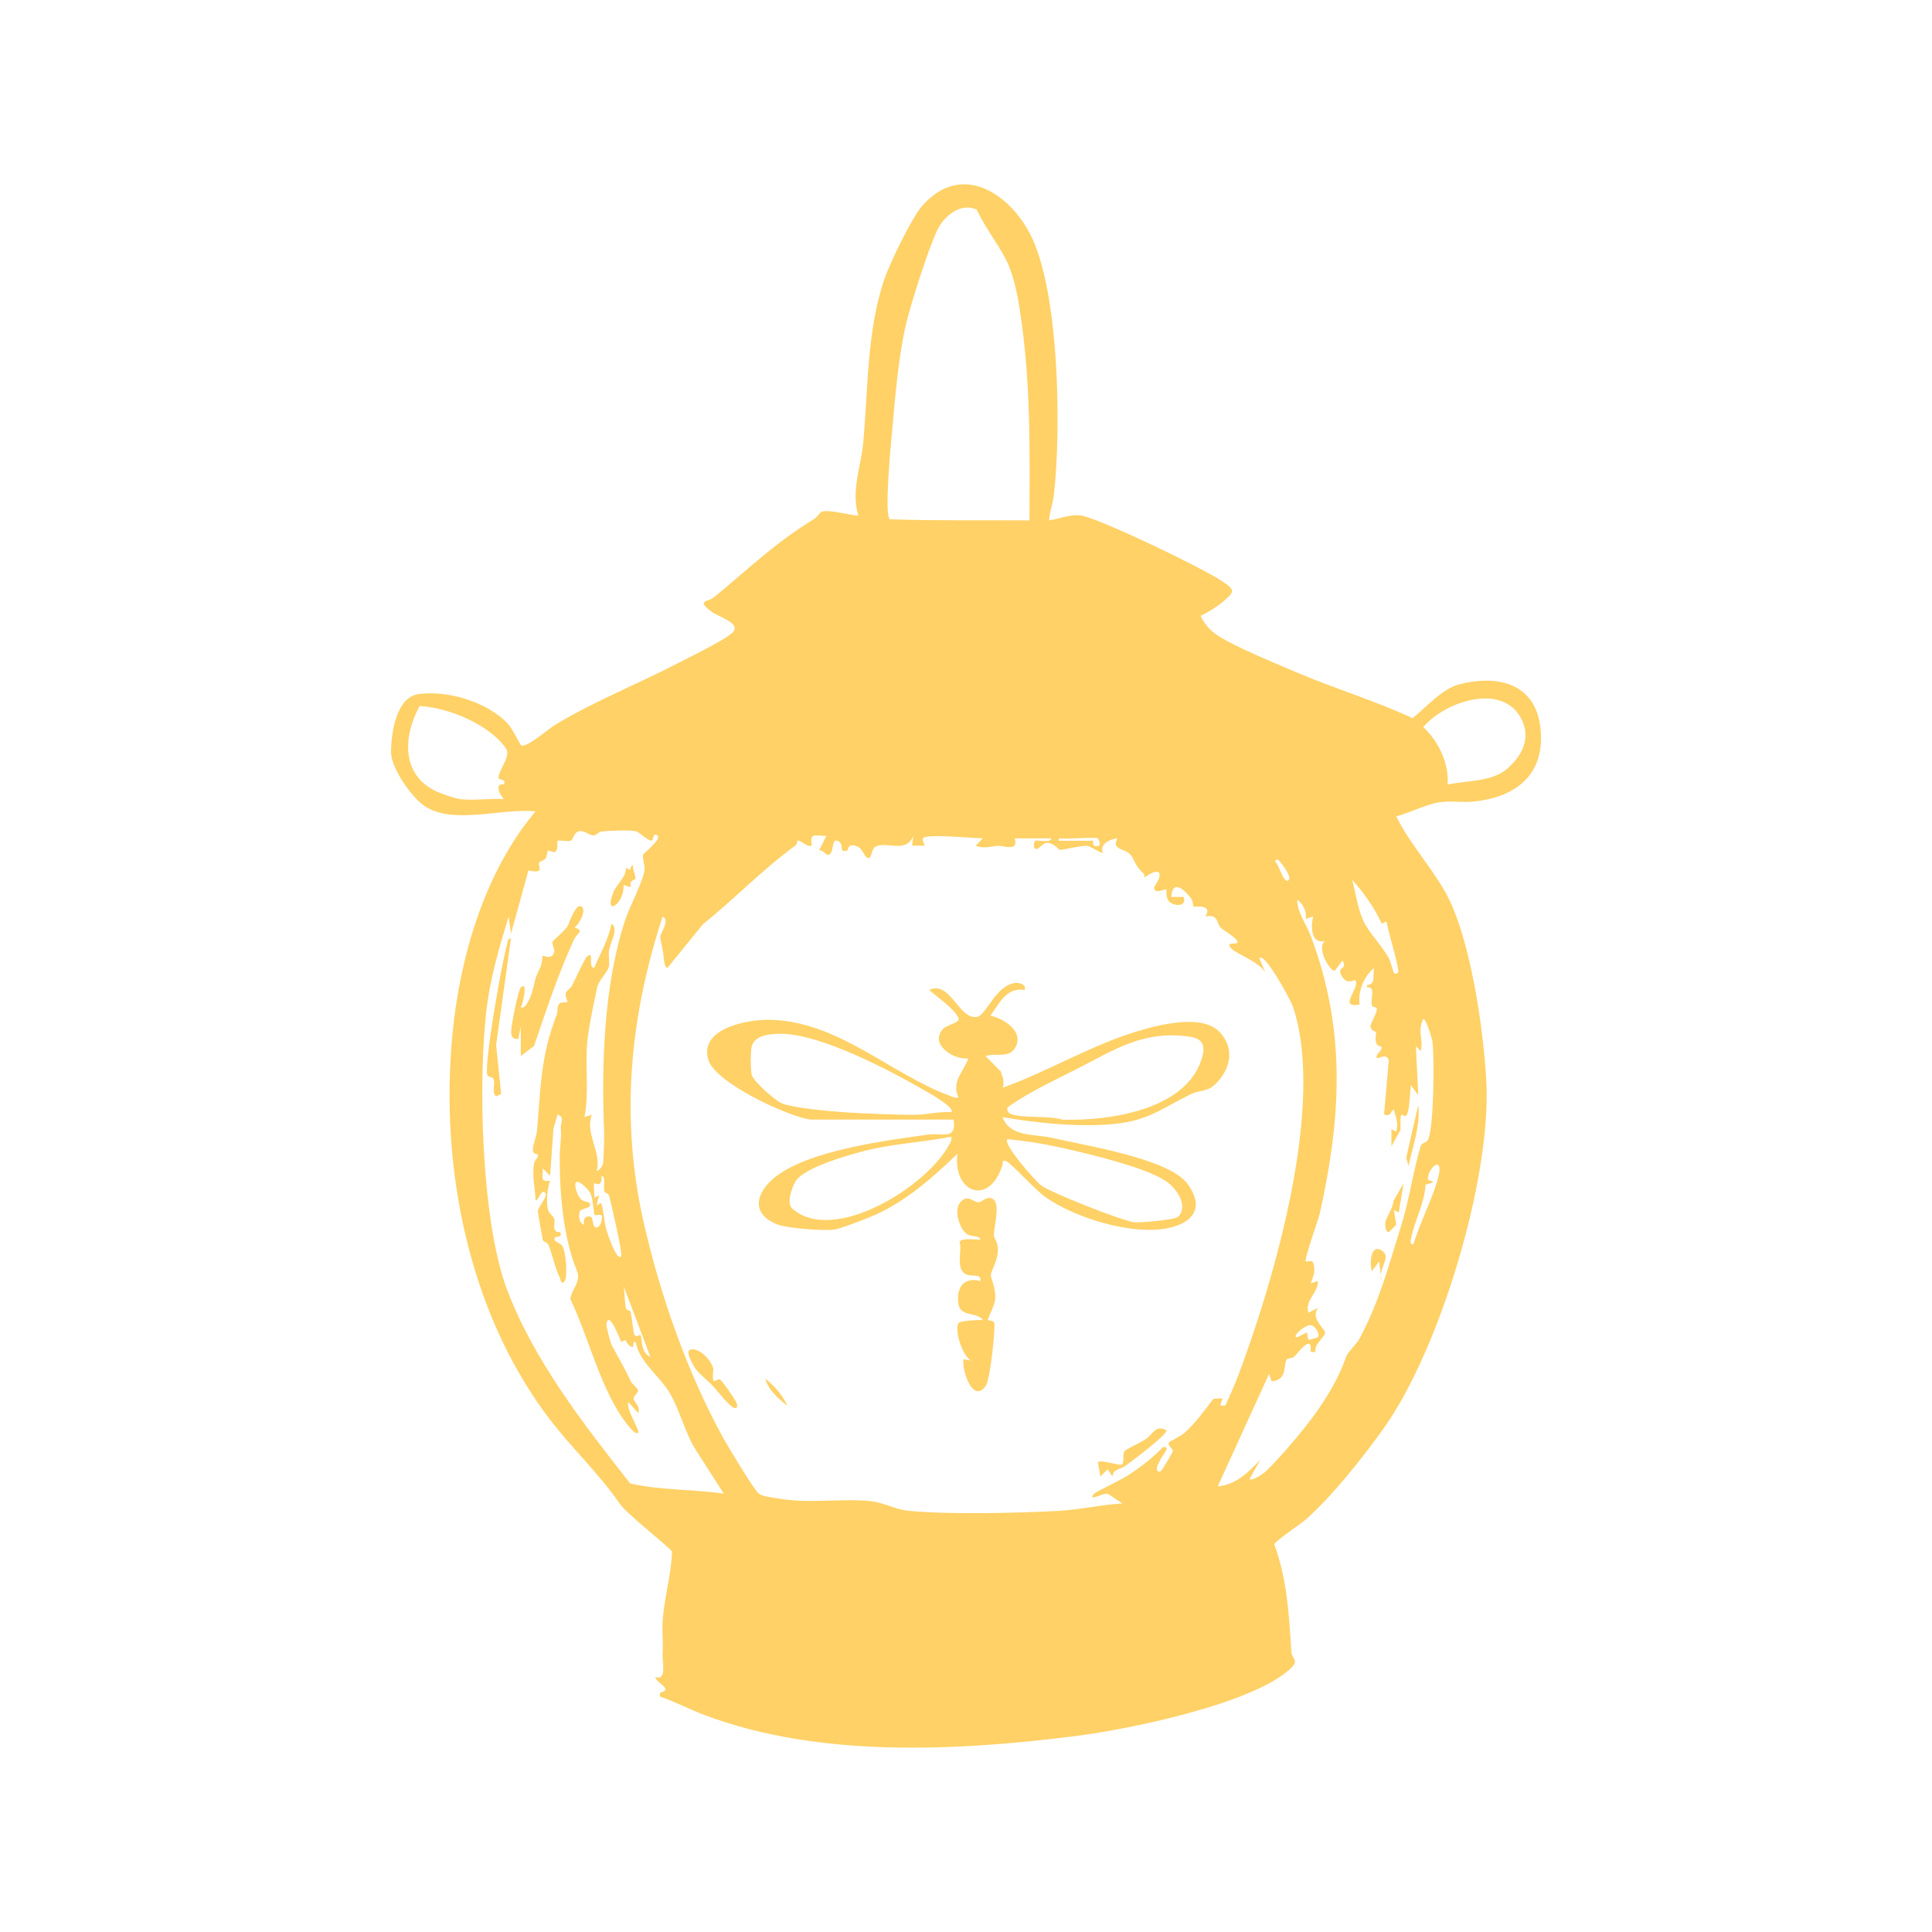 <?xml version="1.0" encoding="UTF-8"?>
<svg id="Layer_1" data-name="Layer 1" xmlns="http://www.w3.org/2000/svg" viewBox="0 0 790 790">
  <defs>
    <style>
      .cls-1 {
        fill: #ffd166;
      }
    </style>
  </defs>
  <path class="cls-1" d="M428.95,212.79c4.51-.69,9.69-3.01,14.26-1.75,9.96,2.73,47.44,20.69,56.43,26.56,5.86,3.83,5.07,4.46.22,8.61-2.28,1.95-6.14,4.33-8.91,5.61,1.22,2.85,3.58,5.6,6.06,7.41,6.34,4.63,25.14,12.27,33.26,15.74,15.61,6.66,31.97,11.52,47.36,18.71,5.3-4.32,12.1-12.03,18.9-13.8,15.81-4.11,31.19-.55,33.33,17.49,2.26,18.98-9.65,28.68-27.44,30.4-4.5.44-9.11-.39-13.72.28-5.61.81-12.18,4.31-17.76,5.75,5.34,10.94,14.38,20.78,20.21,31.28,10.2,18.37,15.71,56.96,16.65,78.33,1.72,39.3-19.09,108.5-42.04,140.69-8.37,11.74-21.16,27.86-31.8,37.2-2.03,1.78-12.53,8.87-12.91,10.15,5.33,14.57,5.98,28.61,6.99,43.77.23,3.53,3.59,3.55-.73,7.43-15.74,14.17-65.41,24.4-86.86,27.14-49.02,6.25-105.64,9.15-152.45-8.54-6.11-2.31-11.86-5.39-18.04-7.47-1.08-2.68,2.87-1.42,1.99-3.47-.57-1.34-3.59-2.72-4-4.51,4.86,1.38,2.8-5.71,3.01-9.5.27-4.87-.26-8.73-.02-12.98.55-9.68,3.54-19.14,3.85-28.84-.43-1.39-18.39-15.26-21.4-19.64-9.06-13.15-20.22-23.19-29.85-36.15-32.22-43.35-43.62-101.89-38.57-155.4,3.02-31.96,13.15-66.66,33.99-91.5-13.45-1.51-33.58,5.67-45.33-2.18-5.43-3.63-13.88-15.8-13.75-22.33.15-7.8,2.13-22.39,11.56-23.52,12.01-1.44,27.55,3.22,36.06,11.98,1.99,2.05,5.11,8.66,5.54,8.97,2.01,1.46,11.39-6.78,14-8.35,15.97-9.63,33.43-16.51,49.94-25.06,5.5-2.85,17.63-8.7,21.92-12.08,5.36-4.22-4.98-6.74-8.43-9.45-5.67-4.44-1.06-3.49,1.45-5.53,14.14-11.56,24.97-22.3,40.99-32.02,1.2-.73,2.09-2.5,3.09-2.96,2.63-1.22,14.44,2.07,14.96,1.52-3.03-10.27,1.08-19.7,1.99-29.51,2.06-22.07,1.45-46.14,8.73-67.27,2.24-6.5,11.05-24.77,15.31-29.69,15.41-17.82,34.79-6.3,44,10.95,12.32,23.07,12.96,80.79,9.96,107.01-.41,3.55-1.75,6.94-1.98,10.51ZM420.95,212.8c.12-26.85.51-53.75-3.13-80.38-.99-7.26-2.31-16.23-5-23-3.16-7.96-9.84-15.66-13.35-23.64-6.71-3.26-13.72,2.78-16.39,8.64-3.59,7.87-10.06,28.02-12.25,36.74-3.27,12.98-4.65,29.65-5.87,43.13-.49,5.41-3.58,36.3-1.07,38.06,18.92.61,38.03.32,57.07.44ZM616.4,314.24c6.26-5.53,9.85-12.79,5.41-20.81-7.99-14.44-31.29-6.36-39.8,3.87,6.3,6.07,10.44,14.52,9.94,23.5,8.03-1.73,18.16-1,24.45-6.56ZM188.44,326.79c5.45.65,11.92-.47,17.5,0-.83-1.64-2.07-2.34-2.1-4.53s1.89-1.28,2.06-1.5c1.55-2.08-2.01-1.97-2.03-2.52-.14-3.21,5.1-9.04,3.16-11.97-6.56-9.91-23.85-17.06-35.46-17.56-6.66,12.2-7.61,27.69,6.32,34.64,2.46,1.22,7.99,3.14,10.55,3.45ZM266.78,343.6c-1.26.84-5.59-3.43-6.56-3.67-2.49-.63-11.7-.3-14.52.11-.91.13-1.75,1.57-3.07,1.56-1.66-.01-3.84-2.24-5.99-1.68s-2.22,3.63-3.38,3.9c-1.37.32-4.83-.43-5.27,0-.32.32.47,3.47-1,4.53-.67.48-2.55-.85-2.95-.56-.32.24-.35,2.44-1.01,3.29-.69.9-2.26,1.11-2.58,1.65-.71,1.2,2.69,4.84-4.38,3.17l-7.12,25.87-.97-6.99c-3.61,11.92-7.28,24.2-8.87,36.64-3.8,29.76-2.34,87.64,8.11,115.6,10.83,28.99,31.53,55.46,50.44,79.56,12.56,2.88,25.6,2.31,38.3,4.19l-11.51-17.97c-4.49-7.19-6.41-16.18-10.68-23.32s-12.31-12.39-13.81-20.69c-1.77-.48-.45,2.23-1.48,1.99-1.74-.4-2.37-2.48-2.73-2.72s-1.52.76-1.67.63c-.42-.37-4.98-13.31-6.11-7.39-.18.93,1.62,7.71,2.2,8.82,2.56,4.83,5.07,8.88,7.58,14.38.7,1.52,3.02,3.12,3.13,3.92.19,1.28-1.94,2.29-1.75,3.67.16,1.15,2.92,3.25,1.83,5.69l-4.01-4.48c-1.17,2.66,4.77,11.68,4.01,12.48-.98,1.03-2.79-1.36-3.42-2.07-11.37-13.02-16.76-37-24.36-52.58.69-4.31,4.59-6.99,2.7-11.56-5.43-13.15-7.07-31.14-7.01-46.3.02-4.9.79-7.71.44-12.12-.16-2.03,1.77-4.44-1.34-5.37l-1.66,5.69-1.36,19.3-2.98-2.99c.08,3.42-1.32,5.77,3,5-1.19,3-1.62,8.35-1,11.48.41,2.07,2.14,2.64,2.67,4.17.38,1.1-.46,3.22.32,4.61.58,1.04,1.92.68,1.98.76,1.51,2.21-1.75,1.9-1.87,2.05-1.54,1.83,1.75,2.08,2.78,3.5,1.74,2.38,2.18,12.96,1.11,14.42-1.5,2.05-1.74-.75-2.09-1.42-1.9-3.74-2.91-9.19-4.62-13.33-.52-1.25-2.11-1.14-2.27-1.93-.27-1.33-2.05-11.14-2.02-11.74.14-2.23,4.23-6.04,3-7.57-1.62-2.01-2.73,3.31-3.98,2.99-.14-5.41-1.49-9.55-.6-15.06.2-1.26,1.61-2.1,1.63-3.43.01-.66-2.11,0-2.12-1.93-.02-2.34,1.49-5.59,1.72-8.23,1.52-17.52,1.42-30.22,8.03-47.17.5-1.27.13-3.27.79-4.23.84-1.21,3.36-.75,3.56-.95.36-.35-1.18-2.35-.54-3.95.3-.76,1.82-1.64,2.38-2.7,1.16-2.22,5.08-10.9,6.13-11.86,3.42-3.09.15,4.37,3.01,4.51,2.44-5.9,5.92-11.67,7.02-17.99,3.15,1.61-.29,7.36-.9,10.6-.43,2.25.28,4.76-.12,6.88s-4.08,5.47-4.72,8.28c-1.24,5.43-3.7,17.42-4.16,22.85-.86,10.08.85,20.41-1.09,30.39l2.98-1c-2.81,8.18,4.06,15.08,2.02,23,1.21-.21,2.32-1.91,2.56-2.97.29-1.25.55-10.83.48-12.56-1.12-27.91-.21-60.37,8.66-87.26,1.64-4.96,7.37-15.94,7.84-20.17.26-2.28-.91-4.22-.56-6.32.08-.49,7.42-6.25,6-7.71-1.84-1.9-2.05,1.72-2.17,1.8ZM429.94,342.79h-15c1.44,5.5-3.92,3.07-6.61,3.08-3.06.01-5.84,1.47-9.39-.09l2.99-2.98c-3.68-.02-23.29-1.97-24.56-.04-.5.76.94,2.72.57,3.02h-5s.51-3.99.51-3.99c-2.86,7.46-11.29,1.92-15.53,4.47-1.62.98-1.48,4.27-2.5,4.52-2.05.51-2.22-3.81-5.21-4.82-3.82-1.29-3.31,1.7-3.78,1.83-3.98,1.15-.64-2.64-4.01-4.01-2.65-1.07-1.14,5.81-3.98,5.82-.47,0-2.14-2.16-3.5-1.85l2.99-5.97c-4.73.13-6.84-1.62-6,4-2.01.87-4.71-2.68-5.93-1.94-.09.05.02,1.33-.79,1.92-13.85,10.11-25.35,22.27-37.71,32.08l-14.58,17.93c-1.46-.22-1.48-4.4-1.69-5.79-.24-1.62-1.24-6.31-1.26-6.7-.09-1.73,4.24-6.9.98-8.5-13.48,41.17-17.4,82.64-7.72,125.2,6.71,29.52,17.77,61.17,32.32,87.68,1.83,3.33,13.02,22.03,14.83,23.17s5,1.4,7.2,1.8c13.49,2.46,26.72-.14,38.75,1.25,4.98.57,9.96,3.36,15.12,3.88,16.39,1.64,44.15.93,61.04.06,8.85-.46,17.61-2.54,26.45-3.06l-5.71-3.82c-2.01-.95-8.86,3.69-5.82-.2.48-.61,11.27-5.78,13.66-7.34,4.95-3.21,10.55-7.47,14.38-11.62,1.98-.32,1.83.41.99,1.99-.27.5-6.01,8.29-2,7.98.5-.04,5.2-7.98,5.18-8.48-.02-.67-2.35-2.49-1.68-3.48.21-.32,4.72-2.39,6.52-4,4.28-3.82,8.21-9.21,11.69-13.8l3.79-.22-1,2.98c.61-.06,1.76.17,1.98,0,.5-.38,4.45-9.83,5.07-11.45,14.86-39.21,36.15-111.6,22.68-151.77-.73-2.17-11.52-22.37-13.72-19.77l2.49,5.99c-2.31-4.43-11.67-7.51-14.02-9.98-2.12-2.23.56-1.8,1.78-2,3.5-.6-5.07-5.4-5.96-6.31-1.87-1.9-.89-5.83-6.31-4.71,3.11-5.43-4.57-3.71-4.9-4.03-.23-.23-.16-2.34-1.05-3.48-3-3.85-7.53-7.65-8.04-.49h5c1.51,3.85-3.26,4.01-5.6,2.11-1.92-1.56-1.19-4.88-1.4-5.11-.48-.51-4.53,2.01-5.01-.52-.21-1.12,3.17-4.1,2-6.47-2.05-1.25-5.7,2.16-5.98,1.99-.07-.04.18-1.09-.37-1.59-4-3.63-3.43-5.72-5.59-7.96s-7.64-1.71-5.05-6.43c-2.92.37-7.37,2.13-6.01,5.99-.31.39-5.17-2.85-6.44-2.89-2.85-.11-9.28,1.58-11.07,1.65-.55.02-2-2.55-5.02-2.86-2.41-.25-3.84,3.76-5.46,2.09-.11-.11-.47-2.87.58-3.01,1.68-.22,5.98,1.06,6.41-.98ZM448.94,342.79c-.86-.65-13.52.48-16,0v1h14c.1,0-.22,1.79.5,2.03,3.69,1.23,1.82-2.79,1.5-3.03ZM522.38,351.32l-1.25.8c1.47.05,3.87,10.08,5.82,7.67,1.3-1.6-3.15-7.17-4.56-8.47ZM565.02,377.74c-2.8-6.3-7.56-12.93-12.07-17.95,1.32,5.26,2.17,11.24,4.29,16.2,2.22,5.19,7.47,10.09,10.57,15.65.86,1.54,1.92,5.92,2.14,6.16.47.5,2.11.76,1.77-1.27-1.11-6.63-3.49-13.16-4.8-19.74l-1.91.96ZM533.95,375.79c.29-3.35-.96-5.94-3.51-7.99-.13,4.96,3.83,10.34,5.69,15.31,14.3,38.3,12.31,73.48,3.57,112.93-.56,2.55-6.52,19.02-5.75,19.75.34.32,2.57-.74,3.04.61,1.06,3.02.04,5.66-1.04,8.39l2.98-1c.1,4.99-5.33,7.51-3.98,13l3.98-2c-3.33,4.42,3.15,8.6,2.88,10.31s-4.66,4.76-3.89,7.68c-2.95.43-1.66-.56-1.98-2.27-.68-3.7-5.88,3.51-6.75,4.26-.79.68-2.74.61-3.1,1.16-1.34,2.09.46,8.53-6.15,8.86l-1-3.01-21.01,45.99c7.57-.71,12.59-5.74,17.5-10.99l-4.5,7.98c1.11.99,5.52-2.1,6.49-3,4.81-4.46,12.31-13.23,16.48-18.52,7.14-9.05,13.12-18.64,16.51-28.39.72-2.07,4.23-5.12,5.54-7.57,8.28-15.57,11.62-29.1,16.75-45.25,3.63-11.43,5.1-23.19,8.25-33.52.34-1.1,2.19-1.2,2.88-2.31,2.49-4,2.8-34.92,1.84-40.66-.2-1.21-2.82-9.72-3.72-8.77-2.59,5.14.27,8.22-1.02,12.99l-1.98-1.99.98,19.99-2.99-4c-.45,2.62-.53,11.3-1.99,12.49-.38.31-1.9-.54-1.96-.46-.58.89-.19,4.85-.37,6.31l-3.67,6.66v-7.01s1.98,1.01,1.98,1.01c.95-3.6-.08-5.65-1-9-1.93.79-.41,2.88-3.99,1.99l1.95-22.4c-1.35-2.5-2.84-.93-4.94-.6-.46-2.08,1.97-2.57,2.03-4.49.02-.56-1.55-.41-1.99-1.26-1.03-2.02-.11-4.54-.34-5.04-.09-.18-2.06-.42-2.26-2.12-.17-1.45,2.73-5.32,2.58-7.51-.04-.59-1.83-.48-2.01-1.24-.64-2.7,1.71-7.81-2-7.35v-.97c3.86-.08,2.16-4.12,2.98-7.02-4.3,3.53-6.76,9.56-5.99,15-9.59,1.77,1.13-7.66-2-10.01-.26-.2-3.27,2.35-5.5-2-1.96-3.83,2.77-1.89.49-5.99l-3.01,4c-1.61,1.53-8.18-9.67-3.99-12-5.95,1.48-5.98-5.84-5.01-10.01l-2.98,1ZM577.93,508.79c2.62-8.56,7.16-17.29,9.73-25.77,3.57-11.8-3.96-5.72-3.79-.78.03.91,5.26.46-.98,2.19-.35,7.36-4.21,14.15-5.72,21.1-.22,1.01-1.01,3.51.76,3.26ZM247.26,487.52c-.95-2.21.88-5.96-1.3-6.72.33,5.36-2.85,2.75-3,2.99-.45.73.28,4.6,0,6.01l1.98-1.02-.98,4.01c.75.04,1.7-1.46,1.99-.5.94,3.12,1.1,7.65,2.1,10.89.37,1.2,4.09,12.55,5.9,10.59.85-.92-4.1-21.86-4.83-24.63-.35-1.34-1.74-1.37-1.86-1.63ZM243.08,496.71c-.31-.32-.5-6.56-1.71-8.84-1.31-2.48-7.25-7.7-5.96-2.06,1.55,6.74,4.91,5.16,5.53,6,1.81,2.41-3.49,2.13-3.89,3.57-.55,1.98-.28,4.87,1.88,5.42-.93-2.44,1.17-4.32,2.95-2.96.62.48.34,4.97,2.54,3.95,1.51-.7,2.09-4.35,1.47-4.96-.28-.28-2.4.33-2.82-.11ZM265.93,554.79l-10.98-28.99c.59,2.67.38,6.92,1.04,9.28.23.82,1.71.63,1.91,1.43.31,1.23,1.13,8.7,1.51,9.31.72,1.14,2.45-.13,2.51-.02.62,1.22.09,7.65,4.01,8.99ZM538.93,546.78c.89-1.25-1.05-4.48-2.69-4.88-2.44-.61-8.51,5.02-5.79,4.91l3.97-2.03.51,3.01c.29.23,3.87-.84,3.99-1.01Z"/>
  <path class="cls-1" d="M331.44,457.79c-9.21-1.17-38.83-14.98-41.76-24.31-4.06-12.9,15.77-16.59,24.76-16.49,28,.31,49.97,22.34,73.79,31.01,1.25.45,2.25,1.08,3.71.78-3.02-6.57,1.99-10.32,4-15.99-6.19.67-15.84-5.77-10.45-11.96,1.58-1.81,7.26-2.62,6.45-4.53-1.55-3.67-8.96-8.82-11.99-11.5,8.59-4.08,12.04,12.12,19.45,11.03,3.96-.58,7.77-13.31,16.05-13.92,1.48-.11,4.35.73,3.51,2.88-7.49-1.17-10.24,5.46-13.99,10.51,5.13,1.1,13.44,6.08,10.49,12.48-2.46,5.32-8.28,2.62-12.49,4.03l6.2,6.27c.8,2.17,1.74,4.49.79,6.71,18.47-6.63,35.75-17.15,54.56-22.93,8.99-2.76,27.37-7.64,34.46.42,5.65,6.43,4.37,13.94-1.03,20.01-4.12,4.64-6.95,3.13-10.92,5.08-13.42,6.6-17.95,11.39-34.52,12.48-13.67.9-29.16-.75-42.55-3.04,2.93,8.22,13.08,6.84,20.05,8.44,12.98,2.98,47.74,8.48,55.39,18.61,8.5,11.25.53,17.63-11.06,18.82-14.41,1.48-34.77-4.89-46.7-13.05-3.95-2.7-14.14-13.93-16.19-14.82-1.85-.79-1.29.79-1.5,1.47-5.34,17.15-20.32,11.58-18.49-4.47-9.79,9.48-20.64,19.04-33.21,24.79-2.77,1.27-14.39,5.76-16.86,6.14-4.49.69-19.37-.43-23.72-2.14-7.56-2.98-9.67-8.69-4.71-15.29,10.83-14.41,49.47-18.93,66.62-21.38,5.7-.81,11.62,2.48,10.37-6.13h-58.5ZM388.94,454.79c2.09-1.77-10.14-8.48-11.32-9.17-14.33-8.23-42.13-22.81-58.18-22.89-4.06-.02-10.6.3-12.04,5-.54,1.75-.56,10.28.05,11.97,1.03,2.85,9.61,10.45,12.51,11.57,4.69,1.81,19.74,3.17,25.45,3.55,8.39.56,19.72.98,28.05,1.05,4.95.04,10.44-1.47,15.49-1.09ZM411.95,452.81c-.27,1.37.34,2.4,1.67,2.8,5.94,1.8,14.53.4,20.78,2.22,18.63.58,49.93-3.71,56.81-24.36,1.83-5.49,1.02-8.74-4.87-9.58-18.67-2.68-30.55,5.29-45.73,13.07-9.81,5.03-19.62,9.43-28.66,15.85ZM388.94,464.8c-11.07,2.21-23.09,2.82-34.03,5.46-6.78,1.64-26.76,7.15-29.84,13.15-1.42,2.77-3.54,8.68-1.07,10.83,17,14.82,54.91-9.14,63.97-25.92.65-1.21,1.36-1.91.97-3.52ZM481.7,497.56c4.55-4.58-.87-12-5.23-14.79-8.94-5.72-31.47-11-42.52-13.48-7.23-1.62-14.65-2.8-22.01-3.48-2.1,1.82,11.37,17.08,13.67,18.82,4.16,3.14,32.73,14.33,37.89,15.11,2.52.38,16.99-.96,18.2-2.17Z"/>
  <path class="cls-1" d="M403.96,539.76c.15.19,1.98.19,2.54,1,.74,1.08-1.57,23.13-3.33,25.76-5.24,7.82-9.91-5.93-9.22-10.72l2.98.51c-3.42-1.97-6.94-12.97-4.88-15.4.72-.84,8.18-1.28,9.88-1.12-2.37-3.5-9.17-1.1-10.02-6.54-1.01-6.53,2.02-11.28,9.01-9.45.54-3.73-4.62-.98-7-3.48-2.88-3.02-.44-8.8-1.56-12.54,1.26-1.83,6.35-.69,8.56-.98-.82-1.98-3.9-.67-5.98-2.51-2.6-2.3-4.92-9.19-2.45-12.42,3.07-4.02,5.53-.05,7.77-.26,1.44-.13,2.8-2.22,4.96-1.68,4.46,1.12,1.07,11.45,1.2,15.38.03.81,1.46,2.5,1.6,4.97.29,4.93-2.51,8.49-2.92,11.22-.08.5,2.23,5.5,1.82,9.81-.27,2.81-3.26,8.1-2.99,8.45Z"/>
  <path class="cls-1" d="M291.96,564.79c.1.07,1.48-.91,2.33-.74s5.96,7.75,6.69,9.21c.66,1.32.75,2.58-.54,2.51-1.74-.1-7.62-7.63-8.95-9.05-1.65-1.76-5.78-5.13-7.02-6.94-.93-1.36-4.72-7.6-2.01-7.99,3.87-.56,8.15,4.32,9.17,7.65.23.75-.64,4.66.33,5.34Z"/>
  <path class="cls-1" d="M476.94,584.81c1.11,1.28-15.2,13.51-16.85,14.64-2.02,1.38-5.06,1.23-5.17,4.34l-1.99-2.99-2.98,2.99-1.01-5.99c2.16-.92,8.86,1.75,9.95.96.88-.63.02-4.5.99-5.45,1.05-1.02,6.27-3.3,8.38-4.69,3.35-2.21,4.03-6.08,8.67-3.82Z"/>
  <path class="cls-1" d="M321.93,574.79c-3.56-2.74-7.82-6.47-8.98-11,3.49,2.58,7.27,6.93,8.98,11Z"/>
  <path class="cls-1" d="M237.94,370.8c1.95,1.74-1.26,7.2-2.99,8.5,4.15,1.23.95,2.32-.2,4.79-6.66,14.41-11.25,28.72-16.39,43.61l-5.41,4.09-.02-11.99-1,4.99c-1.82.27-2.74-.63-2.91-2.42-.22-2.42,2.86-17.49,3.92-18.57,3.21-3.25.66,7.67-.01,7.99,1.74,1.49,4.12-4.27,4.58-5.91,1.5-5.31.86-5.09,3.5-10.5.62-1.26.76-4.43.93-4.59.24-.23,3.31,1.74,4.53-1,.76-1.7-1.13-3.86-.44-4.84.51-.73,4.81-4.24,6.17-6.4.29-.45,3.31-9.88,5.71-7.74Z"/>
  <path class="cls-1" d="M201.72,440.99c-.34-.55-2.33-.58-2.51-1.6-1.05-6,5.89-45.09,8.03-52.79.29-1.03.24-3.03,1.68-2.79l-6.06,43.48,2.06,19.98-1.99,1.05c-2.12-1.5-.18-5.62-1.22-7.32Z"/>
  <path class="cls-1" d="M259.71,359.54c-.05.11-1.07.19-1.68,1.1-.95,1.43,1.65,3.06-3.08,1.14.63,7.61-8.16,13.53-4.25,3.35,1.4-3.65,5.13-5.99,5.3-10.31,2.99,2.08.94-.75,2.94-1.02-.49,1.67,1.32,4.66.78,5.74Z"/>
  <path class="cls-1" d="M564.93,523.79l-1-7.99-2.98,4c-1.06-3.43-.4-11.98,4.56-8.08,3.35,2.63-2.39,7.74-.58,12.07Z"/>
  <path class="cls-1" d="M571.94,495.8l-1.98-1.02.98,6.01-3,3c-1.55.26-1.61-3.37-1.45-4.11.47-2.21,3.16-5.65,3.28-8.57l4.18-7.31-2,12Z"/>
  <path class="cls-1" d="M575.93,476.79l-.91-3.41,4.91-21.58c.9,8.65-2.2,16.72-4,24.99Z"/>
</svg>